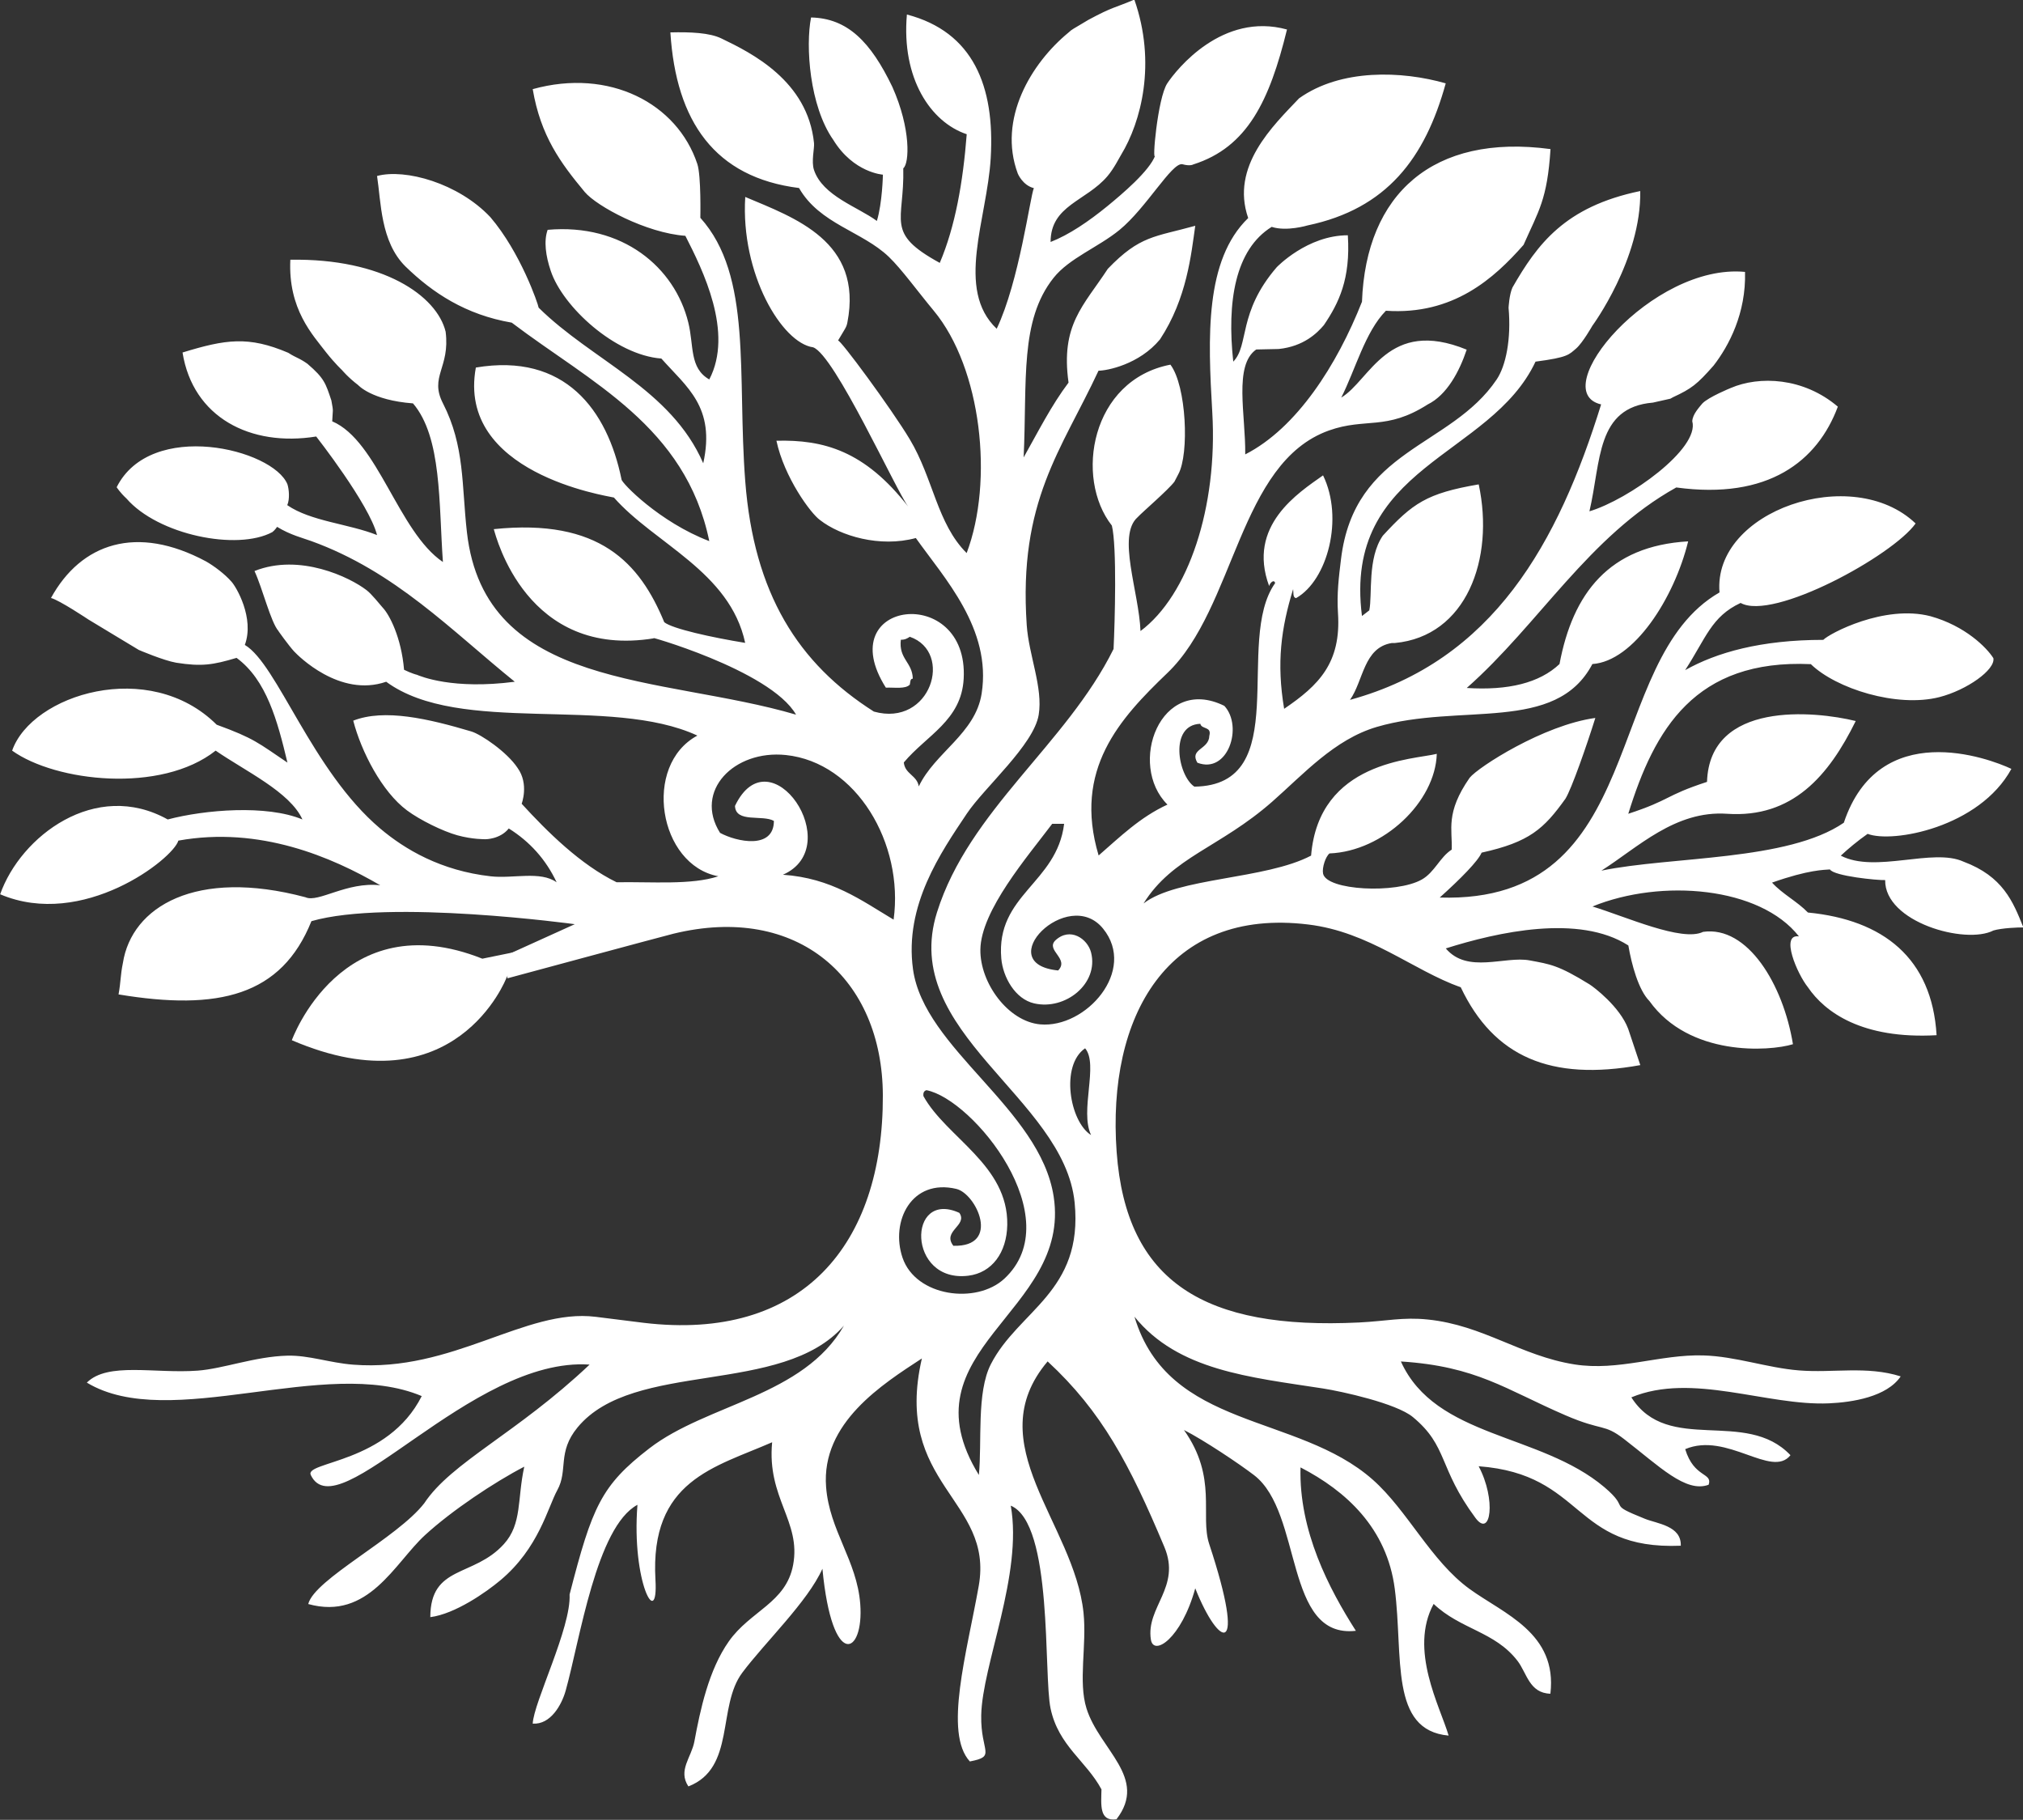<?xml version="1.0" encoding="UTF-8"?>
<svg xmlns="http://www.w3.org/2000/svg" id="Layer_2" data-name="Layer 2" viewBox="0 0 334.78 301.14">
  <rect x="0" y="0" width="334.78" height="301.14" fill="#333333" stroke="none"/>
  <defs>
    <style>
      .cls-1 {
        fill: #fff;
        fill-rule: evenodd;
      }
    </style>
  </defs>
  <g id="Layer_1-2" data-name="Layer 1">
    <g>
      <path class="cls-1" d="M48.29,172.14s8.21-22.78,31.53-13.5l6.37-1.3-2.38,4.47s-8.42,21.98-35.52,10.32Z"></path>
      <path class="cls-1" d="M83.97,161.89s25.53-6.9,27.46-7.38c20.63-5.03,34.6,7.43,34.67,26.74.08,24.77-13.39,40.79-39.62,37.64-1.92-.23-6.4-.8-7.92-.99-11.67-1.43-23.6,9.21-40.12,7.92-3.88-.3-7.33-1.58-10.89-1.49-5.37.14-10.61,2.17-14.86,2.48-7.11.52-14.85-1.47-18.32,1.98,13.72,8.29,39.47-4.51,55.42,2.23-5.62,11.17-19.43,10.8-18.36,13.06,4.44,9.33,26.51-19.62,46.14-18.27-12.07,11.41-22.87,16.15-27.36,22.94-4.46,5.76-18.17,12.55-19.2,16.68,9.96,2.76,14.3-6.78,19.31-11.39,4.44-4.08,11.5-8.78,16.44-11.34-1.18,5.34-.33,9.46-3.38,12.82-5.02,5.54-12.15,3.41-12.17,12.08,4.13-.53,9.28-4.16,11.56-6.07,6.4-5.33,7.87-12.07,9.46-14.95,1.82-3.3-.05-6.26,3.35-10.38,9.29-11.24,33.82-5.12,44.08-16.84-6.68,11.7-22.63,12.94-32.19,20.3-7.98,6.15-9.47,9.65-13.21,24.19.27,5.51-5.96,17.87-6.1,21.37,2.97.2,4.8-3.14,5.45-5.45,2.35-8.38,5.09-27.12,11.88-30.76-1.01,12.81,3.47,20.87,2.98,12.43-.96-16.51,9.85-18.63,19.31-22.78-.89,9.26,4.83,13.07,3.47,20.31-1.18,6.28-7.07,7.57-10.64,12.64-3.34,4.75-4.73,11.33-5.7,16.57-.48,2.61-2.76,4.77-.99,7.43,7.84-3.03,4.72-13.21,8.92-18.82,3.72-4.98,10.84-11.76,13.26-17.2,1.62,16.95,6.91,14.25,6.26,5.83-.55-7.2-5.09-12.13-5.65-19.34-.84-10.66,9.39-17.06,15.85-21.29-4.82,20.95,11.95,23.29,9.41,37.64-1.96,11.04-5.82,24.32-1.47,29.05,4.46-.86,1.77-1.51,1.88-7.62.15-8.34,6.91-23.33,4.89-34.71,7.05,2.95,5.39,27.97,6.59,33.58,1.32,6.18,5.91,8.68,8.42,13.37-.05,2.53-.41,5.36,2.48,4.95,5.3-6.87-2.8-11.5-4.95-18.32-1.41-4.47.06-10.42-.5-15.85-1.53-14.83-17.45-27.98-5.94-41.6,8.97,8.3,13.57,17.01,19.32,30.71,2.81,6.69-3.09,9.94-2.23,15.33.45,2.8,5.04-.14,7.34-8.49,3.99,10.03,8.59,11.67,2.31-7.33-1.56-4.73,1.43-10.95-4.18-18.87,3.31,1.68,9.22,5.64,11.61,7.48,8.11,6.24,4.91,27.1,16.84,25.75-4.44-6.95-9.45-16.53-9.16-27.04,7.53,3.89,14.3,10.04,15.6,20.11,1.44,11.19-.91,23.39,8.91,24.27-1.42-4.83-6.6-14.2-2.48-21.79,4.45,4.23,10.12,4.55,13.87,9.41,1.56,2.02,1.95,5.35,5.45,5.45,1.19-10.04-7.69-13.21-13.37-17.33-6.43-4.67-10.28-13.01-16.03-18.09-12.49-11.05-33.81-8.19-39.43-26.97,7.21,8.91,19.03,10,31.2,11.88,3.08.48,12.1,2.45,14.86,4.72,5.88,4.86,4.18,8.35,10.37,16.7,2.54,3.42,3.46-3.02.53-8.55,17.67,1.32,15.37,13.89,33.45,13.15.12-3.31-3.93-3.64-5.95-4.46-6.55-2.64-2.17-1.39-6.7-5.23-10.63-8.99-27.94-8.1-33.67-20.8,12.57.81,17.26,4.6,27.24,8.91,6.21,2.68,6.29,1.31,9.69,3.93,5.81,4.48,10.22,8.97,14,7.56.7-2.05-2.42-1.08-3.88-5.89,6.91-2.92,14.32,4.91,17.42,1-7.44-7.83-20.25-.03-26.33-9.57,10.07-4.18,22.4,1.44,32.69.99,3.89-.17,9.59-1.07,11.88-4.46-5.62-1.78-11.2-.53-16.84-.99-5.31-.43-10.46-2.33-15.85-2.48-7.14-.2-14,2.64-21.29,1.49-8.94-1.42-15.05-6.48-24.27-7.43-4.14-.43-6.89.27-11.39.49-25.51,1.24-38.54-6.64-40.11-28.23-1.63-22.42,8.41-40.46,31.69-37.63,10.18,1.23,17.24,7.53,25.26,10.4-1.17-.83.4.26,0,0,5.47,11.5,14.87,15.56,29.71,12.87l-2.01-6.01c-1.38-3.67-5.71-6.93-6.41-7.36-5.17-3.19-6.48-3.32-9.9-3.96-4.09-.76-10.29,2.27-13.87-1.98,8.58-2.71,22.05-5.72,30.21-.49.53,3.11,1.67,7.37,3.48,9.19,6.59,9.22,19.82,8.36,23.76,7.15-1.61-9.87-7.49-19.64-14.87-18.59h0c-3.48,1.71-12.79-2.52-18.31-4.2,11.44-4.66,27.75-3.26,34.17,4.95-3.14-.46-.3,6.19,1.49,8.42,2.79,4.1,8.93,8.62,21.29,7.93-.76-12.77-8.84-19.09-21.29-20.3-1.79-1.85-4.21-3.05-5.94-4.95,6.11-2.16,8.66-2.1,9.58-2.18.67,1.11,7.93,1.82,9.14,1.76-.11,6.96,13.29,10.73,17.92,8.34,1.37-.41,4.27-.53,4.95-.5h0c-1.72-4.33-3.41-8.46-9.91-10.89,0,0-.26.4,0,0-5.07-2.32-14.6,1.98-20.3-.99,1.19-1.12,2.81-2.47,4.44-3.61,4.07,1.59,18.49-1.04,23.79-10.75-3.78-1.79-21.91-8.5-27.73,8.91-9.3,6.38-28.48,5.53-40.12,7.93,6.03-3.83,12.2-10,20.8-9.41,10.81.74,16.82-6.27,21.29-15.35-6.8-1.67-24.18-3.37-24.61,10.07-7.09,2.32-5.94,2.96-13.03,5.28,4.33-13.99,11.02-25.63,30.21-24.76,4.17,4.05,14.26,7.25,21.29,5.45,4.54-1.17,9.26-4.52,8.92-6.44-1.11-1.76-4.66-5.34-10.4-6.94-7.65-1.99-16.79,2.89-17.75,3.91-10.33,0-17.67,2.09-22.86,5.01,3.45-5.3,4.33-8.86,9.18-11.12,5.37,3.02,25.19-7.83,28.96-13.15-10.46-10-33.6-2.09-32.45,11.41-19.62,11.26-11.55,51.56-46.3,50.49,3.48-3.13,6.34-6.03,6.93-7.43,7.94-1.75,10.31-3.95,13.87-8.92,1.01-1.61,3.51-8.77,4.95-13.37-8.57,1.17-19.38,8.13-20.8,9.9-4.05,5.82-2.83,8.57-2.97,11.89-1.95,1.24-2.83,3.75-4.95,4.95-4.22,2.39-15.79,1.82-16.34-.99-.19-.97.42-2.83,1.07-3.33,8.93-.36,17.52-8.55,17.75-16.48-3.82.97-19.51,1.14-20.8,16.84-7.57,3.98-22.16,3.59-27.73,7.92,4.83-7.74,12.59-9.2,21.29-16.84,5.15-4.52,10.3-10.32,17.33-12.38,13.83-4.04,29.6,1.12,35.66-10.4,6.86-.46,13.54-10.89,15.85-20.3-13.12.75-19.1,8.63-21.29,20.3-3.31,3.13-8.47,4.4-15.35,3.96,12.01-10.61,20.14-25.09,34.67-33.18,0,.5,0-.5,0,0,15.25,2.08,23.38-4.36,26.74-13.37-5.72-4.87-13.02-5.11-17.72-3.09-1.39.74,0,0,0,0,0,0-3.67,1.49-4.7,2.56-.2.21,0,0,0,0-.53.65-1.62,1.8-1.67,2.94,1.26,4.54-10.52,12.96-17.02,14.91,1.95-8.28,1.07-17.2,10.51-17.99l2.89-.65.43-.24c3.09-1.43,3.99-2.14,6.72-5.24,2.54-3.28,5.39-8.67,5.2-15.5-15.38-1.47-33.11,19.76-23.81,21.93h0l.04-.14h0c-7.14,23.07-17.89,42.53-41.6,49.03,2.25-3.2,2.24-8.66,6.93-9.41-.53.02.5,0,.5,0h0s-.57-.73,0,0c11.81-1.11,16.52-13.89,13.87-26.25-8.63,1.48-10.92,3.12-15.87,8.49h0c-2.59,3.75-1.7,9.82-2.24,12.36h-.19s.19,0,.19,0l-1.21.93c-3.19-24.94,21.26-26.19,28.72-42.09,5.44-.71,5.53-1.17,6.74-2.19,1.08-.95,2.67-3.75,2.67-3.75h0s8.12-11.03,7.92-22.29c-12.52,2.59-17.05,8.84-21.15,15.97-.54,1.21-.64,3.35-.64,3.35h0c.46,5.19-.45,9.62-1.98,11.88-7.62,11.29-23.54,11.38-25.75,29.72-.36,2.96-.71,5.69-.5,8.91.55,8.26-3.19,11.97-8.91,15.85-1.28-7.61-.5-13.35,1.49-19.81.08.58-.09,1.41.49,1.49,5.21-2.95,7.92-13.21,4.46-20.31-4.06,2.88-12.63,8.31-8.92,18.32.12-.54.82-1.19.99-.49-6.83,9.6,3.2,33.47-13.37,33.68-2.73-1.84-4.2-10.21.99-10.4.2.96,1.92.39,1.49,1.98-.05,2.31-3.34,2.14-1.98,4.46,5.06,1.95,7.62-6,4.46-9.41-10.61-5.22-16.07,9.74-9.41,16.34-4.53,2.08-7.86,5.35-11.39,8.42-4.25-14.24,3.49-22.64,11.39-30.21,11.26-10.79,11.76-34.79,26.74-40.12,6.08-2.16,9.46.08,16.32-4.3h0s1.81-1.07,0,0c3.21-1.58,5.26-5.49,6.46-9.07h0c-13.06-5.35-15.96,5.06-20.76,7.93,2.34-4.6,3.95-10.88,7.39-14.37,11.16.76,17.91-5.37,22.78-10.9.15-.97,0,0,0,0,0,0-.99.83,0,0,2.5-5.66,3.92-7.46,4.46-15.85-19.45-2.61-30.54,7.42-31.2,25.26-4.11,10.42-10.78,20.91-19.32,25.26.08-6.53-1.94-14.74,1.82-17.36l3.72-.08c4.14-.43,6.37-2.64,7.48-3.96,2.46-3.63,4.43-7.63,3.96-14.86-6.73,0-11.77,5.29-11.77,5.29-6.48,7.52-4.53,12.9-7.19,15.62-1.08-9.92.31-18.55,6.36-22.3,2.45.81,5.94-.24,5.94-.24,13.09-2.75,19.43-11.09,22.86-23.51-7.25-2.08-17.36-2.45-24.27,2.48-4.31,4.54-11.39,11.25-8.42,19.81-7.2,6.97-6.67,19.7-5.94,32.19.91,15.66-3.96,30.24-11.88,36.15-.26-6.49-3.91-15.8-.49-18.82.77-.84,5.07-4.52,6.1-5.89,0,0,.68-1.3.66-1.27,1.81-3.33,1.34-14.59-1.32-18.1-13.16,2.54-15.9,18.74-9.69,26.63.85,3.44.5,15.91.28,20.42-7.82,15.8-23.9,26.65-29.22,43.58-6.26,19.92,21.05,30.56,22.78,48.04,1.46,14.77-9.33,17.85-13.87,26.74-2.39,4.67-1.44,12.88-1.98,18.32-12.79-20.78,15.33-26.82,12.38-46.06-2.24-14.6-21.46-24.42-23.28-37.63-1.46-10.58,4.6-19.31,8.91-25.75,2.9-4.33,11.07-11.36,11.89-16.34.74-4.5-1.64-9.85-1.98-14.86-1.4-20.56,5.77-28.96,11.88-42.09,1.37,0,6.73-1.01,10.18-5.19,4.46-6.77,5.16-14.12,5.83-18.79-6.72,1.87-9.14,1.58-14.47,7.12-4.05,6.18-7.83,9.26-6.5,18.83-2.84,3.76-5.05,8.16-7.43,12.38.59-12.75-.67-22.64,4.95-29.71,2.59-3.26,7.38-5.05,10.9-7.92,4.46-3.65,8.66-11.18,10.4-10.89,1.32.37,1.82.04,1.82.04,8.96-2.84,12.62-10.53,15.51-22.33-10.67-2.93-18.25,6.56-19.81,8.91-1.61,2.42-2.58,13.56-1.98,11.89-.92,2.59-5.58,6.5-7.92,8.42-3.11,2.54-6.36,4.75-9.41,5.94,0-6.08,5.89-6.74,9.41-10.89,1.07-1.26,1.95-3.03,2.25-3.52,3.33-5.47,5.88-15.2,2.2-25.7-3.32,1.42-3.46,1.12-7.6,3.35-2.76,1.67-2.66,1.51-3.29,2.1-6.18,5.07-11.75,14.31-8.4,23.34,0,0,.79,1.94,2.66,2.41-.61,1.35-2.42,15.44-6.15,23.27-6.89-6.54-1.59-18.11-.99-28.23.71-11.91-2.9-20.9-13.87-23.77-.93,10.55,3.92,17.81,9.9,19.81-.62,7.97-1.9,15.26-4.46,21.29-9.15-5-5.82-6.79-6.04-15.65,1.01-.79,1.3-6.51-1.8-13.46-3.61-7.52-7.45-11.37-13.46-11.5-.33,2.29,0,0,0,0h0s.34.09,0,0c-.93,4.72-.26,14.65,3.68,20.26,3.35,5.45,8.21,5.75,8.21,5.75,0,0-.09,4.69-1,7.66-3.11-2.31-8.95-4.12-10.4-8.42-.48-1.43.09-3.6,0-4.46-1.04-10.3-10.33-14.92-15.35-17.33-1.94-.93-5.02-1.07-8.42-.99.93,14.75,7.36,24.01,21.29,25.75,3.41,5.96,10.44,7.15,14.86,11.39,2.09,2,4.8,5.75,7.43,8.91,7.92,9.53,9.95,28.21,5.45,40.11-4.9-4.87-5.51-12.31-9.41-18.82-3.05-5.09-11.65-16.74-11.88-16.34,1.2-2.04,1.39-2.17,1.55-2.99,2.62-13.44-8.75-17.33-16.9-20.78-.79,12.76,6.1,24.18,11.23,24.88,3.55,1.24,13.69,23.63,15.74,26.37-7.23-9.29-14.05-11.1-21.81-10.91,1.29,6.05,5.67,12.04,7.22,13.13,3.36,2.62,9.89,4.59,15.85,2.97,4.68,6.61,12.58,15.01,10.89,25.75-1.04,6.62-7.75,9.75-10.4,15.35-.3-1.85-2.28-2.02-2.48-3.96,3.79-4.52,9.54-6.95,9.91-13.87.85-15.79-22.1-13.07-12.88,1.49,1.43-.06,3.24.27,3.96-.5.11-.38.02-.98.5-.99-.07-2.74-2.36-3.25-1.98-6.44.68.02,1.09-.23,1.48-.49,7.32,2.53,3.47,15.01-5.94,12.38-12.52-7.95-19.86-19.52-21.29-38.13-1.36-17.63,1.23-33.96-7.43-43.58,0,0,.15-6.97-.5-8.91-3.33-10.04-14.56-15.9-27.24-12.38,1.32,7.76,4.61,12.21,8.61,17.02,2,2.37,10.19,6.79,16.65,7.25,2.89,5.66,8.02,16,3.96,23.77-3.32-1.9-2.52-5.56-3.47-9.41-2.24-9.14-10.88-16.45-23.28-15.35-.66,1.85-.32,4.32.51,6.78,1.97,5.94,10.67,13.95,18.31,14.52-.87-1.45,0,0,0,0,4.19,4.73,8.99,8.01,6.93,17.33-5.35-12.31-18.36-16.97-27.24-25.75-.08-.58-2.97-9.1-7.99-14.98-5.29-5.62-14.09-8.07-18.75-6.81.67,4.29.56,10.86,4.69,14.96,4.52,4.4,9.98,8,17.6,9.31,13.04,9.9,28.77,17.12,32.69,36.15-8.25-3.14-14.52-9.64-14.52-10.2-2.35-11.53-9.4-21-24.11-18.52-3.2,17.44,21.51,21.2,22.85,21.51,6.72,7.64,19.18,12.23,21.72,24.05-5.53-.9-12.07-2.34-13.39-3.42-4.04-9.78-10.69-17.22-28.21-15.4.38,1.27,5.44,21.51,26.53,18.06-2.24-.74,19.2,5.16,23.49,12.64-22.28-6.55-51.51-3.96-54.47-30.21-.88-7.76-.34-14.23-3.96-21.3-2.29-4.46,1.2-5.85.44-11.86-1.44-5.94-10.37-12.17-25.7-11.91-.39,8.18,3.72,12.45,5.94,15.35h0c1.45,1.83,2.61,2.91,2.61,2.91h0s1,1.21,2.67,2.48c0,0,2.21,2.51,9.08,3.03,4.79,5.61,4.25,16.55,4.95,26.25-7.39-5-10.77-20.08-18.32-23.28h0s1.96,1.21,0,0c.09-2.16.24-1.38-.14-3.46-.95-2.81-1.13-3.64-3.97-6.07-.67-.49-1.38-.84-1.38-.84-.71-.37-.98-.45-1.78-.97-6.59-2.81-10.36-2.24-17.5-.05,1.71,10.72,11.21,15.66,22.12,13.9-.58-.08,0,0,0,0,0,0,8.77,11.18,10.07,16.31-4.72-1.88-10.95-2.26-14.86-4.95.44-1,.29-2.64.03-3.45-2.38-5.85-22.6-10.78-28.26.48.63,1.02,0,0,0,0,0,0,.54.87,1.62,1.87,5.23,6.02,18.31,8.69,24.14,5.56.41-.3.79-.87.79-.87h0c2.16,1.33,4.27,1.85,5.65,2.35,13.92,5.04,23.16,14.78,33.68,23.28-10.22,1.34-15.53-.87-16.29-1.19.23.1-.86-.21-2.03-.79-.45-5.36-2.43-9.14-3.54-10.29-.46-.53-1.86-2.28-2.66-2.88-2.73-2.12-11.07-6.16-18.55-3.17,1.35,2.93,2.7,8.5,3.98,9.94-.24-.28,1.74,2.48,2.59,3.38.61.65,7.52,7.67,15.22,5,12.18,8.96,37.04,2.21,51.5,8.91-9.12,4.9-6.44,21.43,3.47,23.28-4.46,1.48-11,.89-16.84.99-5.99-2.92-11.45-8.34-15.71-12.99,0,0,1.25-3.25-.67-5.92-1.75-2.65-6.03-5.55-7.65-6.04-7.1-2.11-14.38-3.81-19.55-1.79,1.32,5.1,4.74,11.77,8.91,14.86,2.16,1.6,5.91,3.44,8.32,4.11,2.54.7,4.64.65,4.64.65,0,0,2.42.03,3.87-1.78,3.45,2.16,6.13,5.1,7.92,8.91-2.69-1.93-7.19-.58-10.89-.99-8.28-.93-14.23-4.46-18.32-7.92-11.31-9.57-17.02-27.21-22.39-30.37,1.64-4.45-1.45-9.68-2.24-10.5-1.08-1.24-2.89-2.59-4.18-3.32-11.47-6.15-20.67-3.03-25.66,6.05,1.4.36,6.19,3.56,6.19,3.56l4.8,2.9,3.55,2.14s4.08,1.75,6.18,2.11c4.24.67,6.1.36,9.99-.8,4.95,3.63,6.77,10.4,8.42,17.33-4.83-3.25-5.48-4-11.71-6.27-11.15-11.1-30.61-5-33.85,4.29,7.2,5.16,24.65,7.14,33.68,0,4.88,3.37,12.31,6.84,14.36,11.39-5.92-2.47-16.15-1.62-22.29,0-11.95-6.67-24.35,2.78-27.73,12.38,13.67,5.81,28.62-5.85,29.49-8.88,13.49-2.43,25.4,2.73,33.41,7.39-5.54-.63-10.27,2.95-12.38,1.98.15.09,0,0,0,0-18.12-4.83-28.76,1.56-30.21,10.89-.42,2.03-.33,3.09-.72,5.19,16.53,2.75,26.96.24,31.92-12.12,12.85-3.71,43.58.5,43.58.5l-11.12,5.04M130.05,124.94c-8.55-.89-15.27,5.93-10.89,12.88,2.74,1.49,8.9,2.8,8.91-1.98-1.9-1.07-6.33.39-6.44-2.48,5.8-12.14,18.59,6.71,7.93,11.39,8.04.55,12.95,4.22,18.32,7.43,1.73-12.59-6.16-26.02-17.83-27.24ZM174.12,136.33c-4.07,5.41-11.79,14.33-11.88,20.8-.08,5.52,4.58,11.9,9.9,12.38,7.54.68,16.06-8.89,10.4-15.85-5.81-7.14-18.7,5.81-7.43,6.93,1.89-1.94-2.07-3.32-.49-4.95,2.46-2.33,5.37-.29,5.94,1.98,1.3,5.14-4.25,9.6-9.41,8.42-3.17-.72-5.18-4.36-5.45-7.43-.91-10.57,9.19-12.41,10.4-22.29h-1.98ZM179.57,173.47c-4.12,2.82-2.57,12.13.99,14.36-1.92-3.99,1.28-11.71-.99-14.36ZM158.28,196.74c-7.45-1.77-10.96,5.39-8.92,11.39,2.2,6.45,12.22,7.75,16.84,3.47,10.79-10.01-5.12-29.68-12.88-31.2-.39.11-.58.41-.5.99,3.8,6.87,14.03,11.38,13.87,21.29-.08,4.62-2.55,7.94-6.44,8.42-10.16,1.25-10.13-14.33-1.49-10.4,1.44,2.1-2.9,3-.99,5.45,7.93.21,3.79-8.63.5-9.41Z"></path>
    </g>
  </g>
</svg>
